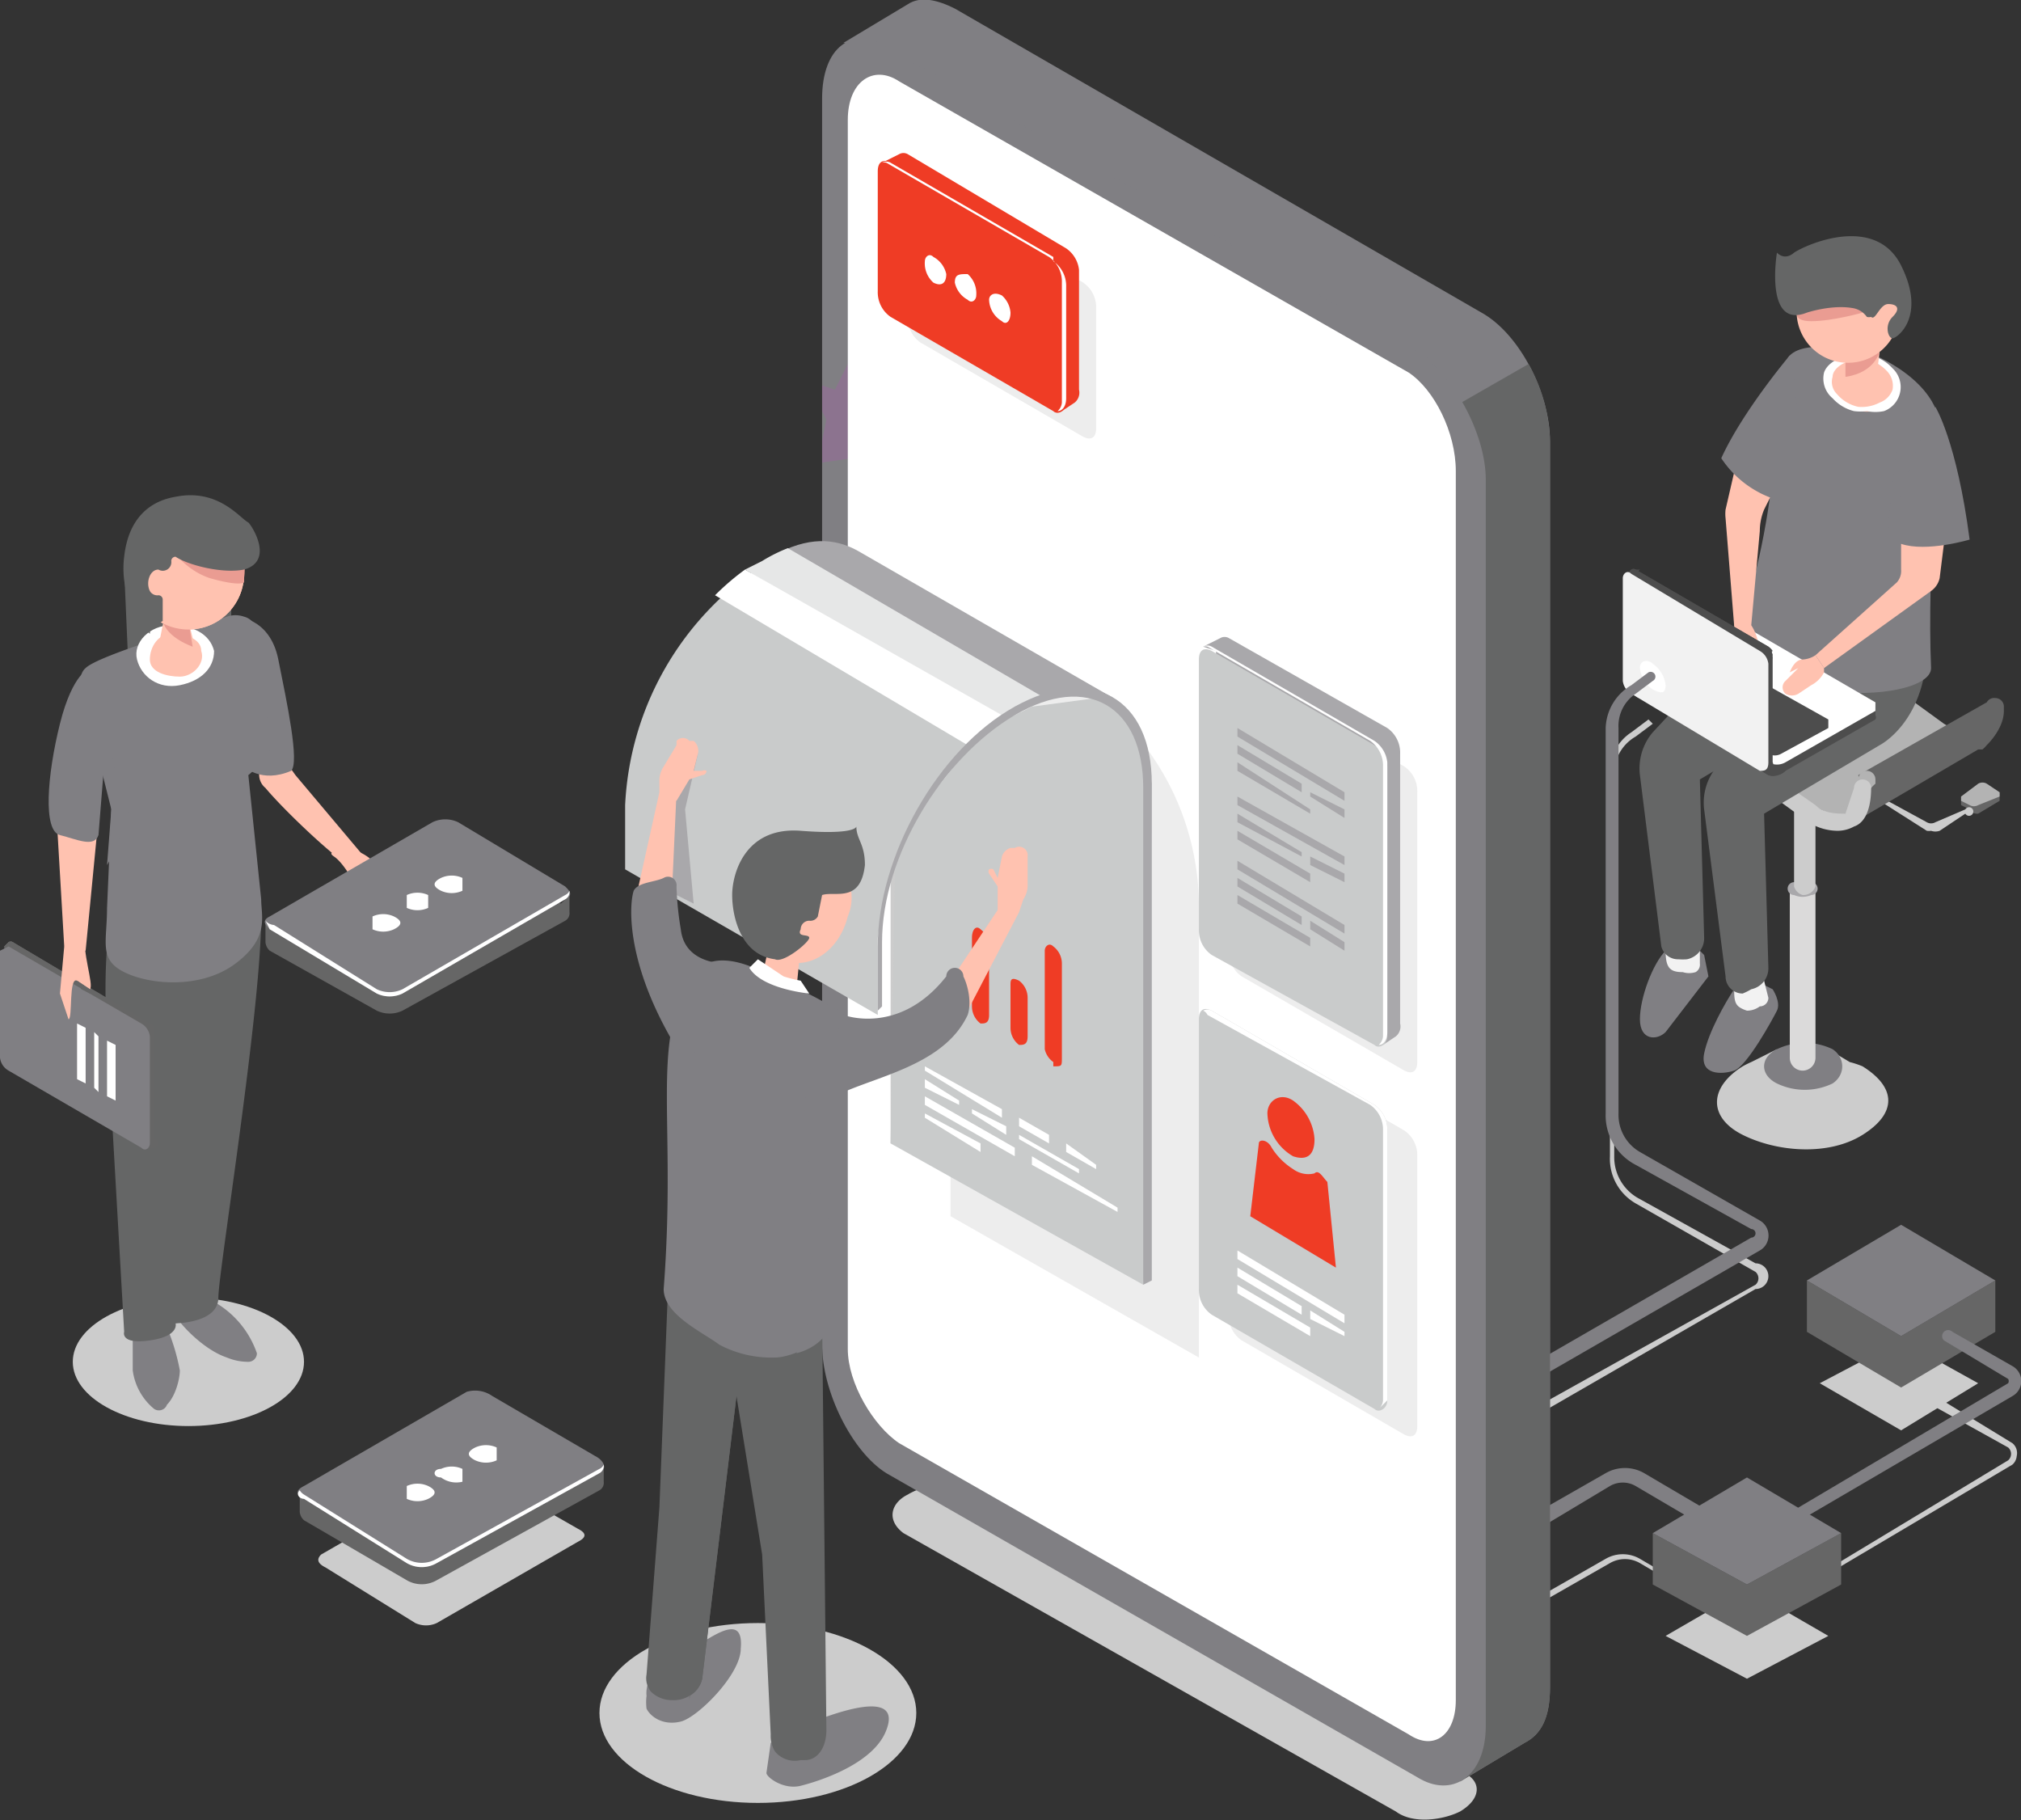 <svg xmlns="http://www.w3.org/2000/svg" viewBox="0 0 472 425"><rect x="0" y="0" width="472" height="425" fill="#333333" stroke="none"/><defs><style>.cls-1{fill:#ccc}.cls-2{fill:#807f83}.cls-4{fill:#a9a8ab}.cls-5{fill:#666}.cls-6{fill:#b3b3b3}.cls-9{fill:#f2f2f2}.cls-10{fill:#656666}.cls-11{fill:#ffc2b0}.cls-12{fill:#fff}.cls-13{fill:#ea9c92}.cls-14{fill:#4d4d4d}.cls-15{fill:#f0f;opacity:.1}.cls-16{fill:#ededed}.cls-17{fill:#c9cbcb}.cls-20{fill:#ef3c25}</style><radialGradient id="Áåçûìÿííûé_ãðàäèåíò_242" cx="320" cy="172" r="65" gradientUnits="userSpaceOnUse"><stop offset="0" stop-color="#01c8ef"/><stop offset="0" stop-color="#03bee9"/><stop offset="0" stop-color="#08a5d7"/><stop offset="0" stop-color="#107bbb"/><stop offset="0" stop-color="#1177b8"/><stop offset="1" stop-color="#112564"/></radialGradient></defs><g id="Layer_2" data-name="Layer 2"><g id="HOME"><path class="cls-1" d="M355 377l-1-1 21-12a8 8 0 0 1 8 0l17 10v1l-17-10a7 7 0 0 0-7 0zM416 374v-1l53-32a2 2 0 0 0 0-3l-18-10 1-2 18 11a3 3 0 0 1 1 3 3 3 0 0 1-1 2zM358 331v-2l52-29a2 2 0 0 0 0-3l-28-16a12 12 0 0 1-6-11v-90a11 11 0 0 1 5-9l4-3 1 1-4 3a10 10 0 0 0-5 8v90a11 11 0 0 0 6 10l27 15a3 3 0 0 1 0 6z"/><path class="cls-2" d="M355 359a1 1 0 0 1-1-3l21-12a9 9 0 0 1 9 0l17 10a1 1 0 0 1-2 3l-17-10a6 6 0 0 0-6 0l-20 12a1 1 0 0 1-1 0z"/><path class="cls-1" d="M326 423l-115-65c-4-3-3-7 1-9 5-3 12-3 16-1l114 66c4 2 4 6-1 9-4 2-11 3-15 0zM435 249a22 22 0 0 0-3-1l-5-3 1 1a34 34 0 0 0-13 0v-1l-6 3a21 21 0 0 0-2 1c-8 5-8 12 0 16s20 5 28 0 8-11 0-16z"/><path class="cls-2" d="M428 253a15 15 0 0 1-13 0c-4-2-4-6 0-8a15 15 0 0 1 13 0c3 2 3 6 0 8z"/><path d="M421 250a3 3 0 0 1-3-3v-40h6v40a3 3 0 0 1-3 3z" fill="#dbdada"/><path class="cls-4" d="M423 209a5 5 0 0 1-4 0 1 1 0 0 1 0-3 5 5 0 0 1 4 0 1 1 0 0 1 0 3z"/><path class="cls-1" d="M421 209a3 3 0 0 1-2-2v-38h5v38a3 3 0 0 1-3 2z"/><path class="cls-5" d="M458 188v-1l2-1 2-2a2 2 0 0 1 2 0l2 1h1v2l-5 3a2 2 0 0 1-2-1l-2-1z"/><path class="cls-6" d="M458 186l4-3a2 2 0 0 1 2 0l3 2v1l-5 2a2 2 0 0 1-2 0l-2-1v-1z"/><path class="cls-1" d="M451 194a3 3 0 0 0 2 0l6-4a1 1 0 1 0 0-1l-7 3a2 2 0 0 1-2 0l-11-6a1 1 0 1 0 0 1l11 7a3 3 0 0 0 1 0z"/><path fill="url(#Áåçûìÿííûé_ãðàäèåíò_242)" d="M389 179l10-6-6-2-5 3 1 5z"/><path class="cls-6" d="M456 170a14 14 0 0 1-2-1l-22-16c-4-3-8-4-12-2l-31 18 3 1 11 5 15 10 11 6h1l7-7c3-5 11-7 15-11l2 1 2-4z"/><path class="cls-5" d="M466 163a2 2 0 0 0-2 1l-30 17 1 5 1-1c-1 3-4 4-6 6l3 1 29-17h1a7 7 0 0 0 1-1c2-2 4-5 4-8v-1a2 2 0 0 0-2-2z"/><path d="M424 150a13 13 0 0 1 6 2 13 13 0 0 0-6-2z" fill="#eaeaea"/><path class="cls-6" d="M438 182a2 2 0 0 0-4 0c0 3-1 5-3 6-1 1-4 0-7-2l-22-16c-3-3-7-4-10-3l19-10-22 12 3 1 11 5 15 10 11 6h1l7-7a9 9 0 0 1 1-1v-1z"/><path class="cls-1" d="M429 194a13 13 0 0 1-8-3l-22-16c-3-2-5-3-7-2s-2 3-2 6a2 2 0 0 1-5 0c0-5 2-8 5-10 3-1 7 0 11 3l23 16c2 2 5 2 7 2l2-6a2 2 0 0 1 4 0c0 4-1 8-4 9a8 8 0 0 1-4 1z"/><path class="cls-2" d="M412 230s-5-2-7 1-6 10-7 15 4 5 7 4 9-12 10-14-1-5-1-5l-2-1z"/><path class="cls-9" d="M412 229l1 4a2 2 0 0 1-2 2 5 5 0 0 1-3 1c-3-1-3-2-3-6s7-1 7-1z"/><path class="cls-2" d="M396 221s-4-2-7 1-6 11-6 16 4 5 6 3l10-13-1-5-2-2z"/><path class="cls-9" d="M397 220v5a2 2 0 0 1-1 2 5 5 0 0 1-3 0c-3 0-4-1-4-5s8-2 8-2z"/><path class="cls-10" d="M435 140c-2-20-22 3-22 3l-14 14-13 14a13 13 0 0 0-3 10l5 40a4 4 0 0 0 4 3 12 12 0 0 0 2 0 5 5 0 0 0 4-5l-1-37 27-16s12-5 11-26z"/><path class="cls-10" d="M450 148c-1-20-22 3-22 3l-14 14-13 14a13 13 0 0 0-3 10l5 39a4 4 0 0 0 4 4 14 14 0 0 0 2-1 5 5 0 0 0 4-5l-1-36 27-16s12-6 11-26z"/><path class="cls-2" d="M438 83c15 7 15 16 15 16s-3 34-2 57c0 9-50 10-43-15 9-30 6-54 10-58s16-1 20 0z"/><ellipse class="cls-11" cx="435" cy="90" rx="6" ry="8" transform="rotate(-76 435 90)"/><path class="cls-12" d="M436 96a12 12 0 0 1-3 0 10 10 0 0 1-5-3 6 6 0 0 1-2-6c1-3 6-5 11-4a10 10 0 0 1 5 3 6 6 0 0 1-2 10 10 10 0 0 1-4 0zm-2-12c-3 0-6 2-6 4a4 4 0 0 0 1 4 9 9 0 0 0 5 3 9 9 0 0 0 5-1 5 5 0 0 0 3-3 5 5 0 0 0-1-4 9 9 0 0 0-5-3 10 10 0 0 0-2 0z"/><path class="cls-11" d="M431 83a40 40 0 0 1 0 5c0 2 6 3 7 2l1-8c0-5-8 1-8 1z"/><path class="cls-13" d="M439 82s-1 5-8 6v-4z"/><path class="cls-11" d="M443 69a12 12 0 1 1-14-8 12 12 0 0 1 14 8z"/><path class="cls-13" d="M435 73s-7 2-12 2-3-3-3-3l13-2z"/><path class="cls-10" d="M422 73s6-2 11-1a5 5 0 0 1 3 2 2 2 0 0 0 1 0c1 1 2-3 4-3s3 1 1 3-1 5 0 5 8-5 2-17-22-5-25-3c0 0-2 2-4 0 0 0-3 18 7 14z"/><path class="cls-11" d="M444 124v9a4 4 0 0 1-1 3l-19 17 2 3 25-18a5 5 0 0 0 2-3l2-16z"/><path class="cls-2" d="M452 95s5 8 8 31c0 0-10 3-16 1s8-32 8-32z"/><path class="cls-2" d="M443 105l-2 18a4 4 0 0 0 2 3z"/><path class="cls-14" d="M438 165l-4-1-27-15a4 4 0 0 0-3 0l-19 11h-3v2a1 1 0 0 0 1 1l30 18a4 4 0 0 0 4-1l21-12a1 1 0 0 0 0-1z"/><path class="cls-14" d="M418 155l-2-1h-21l-10 6h-3v2a1 1 0 0 0 1 1l30 18a3 3 0 0 0 2 0z"/><path class="cls-4" d="M384 160h-2v2a1 1 0 0 0 1 1h1z"/><path class="cls-14" d="M414 181a4 4 0 0 0 3-1v-4h-3z"/><path class="cls-12" d="M413 178l-30-18v-1l21-12a4 4 0 0 1 3-1l31 18v2l-21 12a4 4 0 0 1-4 0z"/><path class="cls-14" d="M413 176l-25-14v-2l11-6a3 3 0 0 1 3 0l25 14v2l-11 6a3 3 0 0 1-3 0z"/><path class="cls-11" d="M405 146v2a16 16 0 0 0 0 5v2a3 3 0 0 0 2 2 1 1 0 0 0 2-1l1-4 1 1s0-4-2-7-4 0-4 0z"/><path class="cls-11" d="M415 113l-3 6a13 13 0 0 0-1 5l-2 22h-4l-2-25a9 9 0 0 1 0-2l3-13z"/><path class="cls-14" d="M412 180l-2-4-27-15a4 4 0 0 1-2-3v-22l-1-2 1-1a1 1 0 0 1 1 0l31 18a4 4 0 0 1 1 3v24a1 1 0 0 1 0 1z"/><path class="cls-14" d="M394 167l-2-1-11-18v-12l-1-2 1-1a1 1 0 0 1 1 0l31 18a3 3 0 0 1 1 1z"/><path class="cls-14" d="M381 135l-1-1 1-1a1 1 0 0 1 1 0h1zM413 151a4 4 0 0 1 1 2l-3 2-1-2z"/><path class="cls-9" d="M411 152l-30-18c-1-1-2 0-2 1v24a4 4 0 0 0 2 3l30 18c1 0 2 0 2-2v-23a4 4 0 0 0-2-3z"/><path class="cls-11" d="M426 156v1a7 7 0 0 1-3 3l-3 2a3 3 0 0 1-3 0 2 2 0 0 1 0-3l3-3-2 1s1-3 3-3a6 6 0 0 0 3-1z"/><path class="cls-2" d="M418 83s-11 13-16 24a24 24 0 0 0 14 10c9 3 2-34 2-34z"/><path class="cls-2" d="M414 116l1-18-4 17a25 25 0 0 0 3 1z"/><path class="cls-11" d="M427 80h-3a7 7 0 0 0 4 3c2 0 2-2 2-2z"/><path class="cls-2" d="M346 73L223 2c-4-2-8-3-11-1l-15 9 10 2v293c0 11 7 25 16 30l122 70-4 11 15-9c4-2 6-6 6-13V103c0-11-7-25-16-30z"/><path class="cls-1" d="M462 323l-18-10-19 10 19 11 18-11z"/><path class="cls-5" d="M444 324v-12l22-13v12l-22 13zM444 312l-22-13v12l22 13v-12z"/><path class="cls-2" d="M466 299l-22-13-22 13 22 13 22-13z"/><path class="cls-12" d="M389 160c0 2-1 2-3 1a7 7 0 0 1-3-5c0-2 2-2 3-1a7 7 0 0 1 3 5z"/><path class="cls-2" d="M358 322a1 1 0 0 1-1-1 1 1 0 0 1 0-2l52-30a1 1 0 0 0 1-1 1 1 0 0 0-1-1l-27-15a13 13 0 0 1-7-12v-90a12 12 0 0 1 6-10l4-3a1 1 0 0 1 1 2l-4 3a9 9 0 0 0-4 8v90a10 10 0 0 0 5 9l28 16a4 4 0 0 1 2 3 4 4 0 0 1-2 4l-52 30a1 1 0 0 1-1 0z"/><path class="cls-10" d="M207 305c0 11 7 25 16 30l122 70-4 11 15-9c4-2 6-6 6-13V103a39 39 0 0 0-5-18l-150 86z"/><path class="cls-2" d="M331 415l-124-71c-8-5-15-19-15-30V23c0-12 7-17 15-12l124 71c8 5 16 19 16 30v291c0 12-8 17-16 12z"/><path class="cls-15" d="M212 102l-9-7-4-12-4 8-3-1v6l1 2-1 5v5l7-1 8 10-2-12 7-3z"/><path class="cls-12" d="M329 405l-119-68c-6-4-12-14-12-22V28c0-9 6-13 12-9l119 68c6 4 11 14 11 23v287c0 8-5 12-11 8z"/><path class="cls-16" d="M280 317l-58-33V142l27 16a62 62 0 0 1 31 53z"/><path class="cls-17" d="M201 130c-6-4-14-3-23 2a71 71 0 0 0-32 56v15l59 34v-18l1-7 3-10 1-2 6-13 5-7 5-5 10-8 1-1 5-2 7-2h5l6 1z"/><path class="cls-1" d="M208 267l2-1v-68a14 14 0 0 0-2 5z"/><path class="cls-17" d="M267 300l-59-33 1-64 2-7 7-11 8-10 7-6 8-4 15-2 7 4 4 7 2 9-1 107-1 10z"/><path class="cls-4" d="M201 129c-5-3-11-4-19 0l60 34 7-2h5l6 2-59-34z"/><path d="M184 128a37 37 0 0 0-6 3l-4 2 60 35 2-2 1-1 5-2h2z" fill="#e6e7e7"/><path class="cls-12" d="M226 174l8-7-60-34a58 58 0 0 0-7 6z"/><path class="cls-4" d="M269 299l-2 1V184c0-19-13-27-30-17s-31 33-31 53v15l-1 1v-15c0-21 14-46 32-56s32-2 32 18zM162 211l-4-2-6-12 5-15 6-6-3 13"/><path class="cls-20" d="M229 239a5 5 0 0 1-2-4v-16c0-2 1-3 2-2a5 5 0 0 1 2 4v16c0 2-1 2-2 2zM238 244a5 5 0 0 1-2-4v-10c0-1 0-2 2-1a5 5 0 0 1 2 4v9c0 2-1 2-2 2zM246 249v-1a5 5 0 0 1-2-3v-23c0-1 1-2 2-1a5 5 0 0 1 2 4v22c0 2 0 2-2 2z"/><ellipse class="cls-1" cx="177" cy="400" rx="37" ry="21"/><path class="cls-2" d="M155 389a7 7 0 0 0-4 7 12 12 0 0 0 0 3c1 2 4 4 8 3s14-11 14-17c1-11-11 1-18 4zM180 407l-1 7c0 1 4 4 8 3s17-5 20-13c5-13-24 1-24 1z"/><path class="cls-10" d="M192 307l1 97c0 4-2 7-5 7h-1a6 6 0 0 1-6-2 7 7 0 0 1-1-4l-2-42-6-37-8 66a6 6 0 0 1-3 4 7 7 0 0 1-4 1 7 7 0 0 1-5-2 5 5 0 0 1-1-4l3-39 2-51z"/><path class="cls-11" d="M180 219l-2 9a4 4 0 0 0 4 4c3 1 4-1 4-1l1-10z"/><path class="cls-11" d="M198 214c-2 8-9 13-16 10s-11-10-8-17 10-12 16-10 11 10 8 17z"/><path class="cls-2" d="M180 228s-14-9-19 1c-9 15-3 33-6 72 0 6 9 10 13 13a26 26 0 0 0 13 3c4 0 13-4 13-9-2-27 0-49 3-71 0 0-3-3-17-9z"/><path class="cls-10" d="M172 326l-8 66a6 6 0 0 1-3 4 7 7 0 0 1 0 1l8-63c1-6 3-8 3-8z"/><path class="cls-11" d="M226 236l12-23-4-2-12 18 4 7zM148 212l6-27h4l-1 22-9 5z"/><path class="cls-2" d="M197 237s13 5 24-9a2 2 0 0 1 4 0c1 2 2 6 1 9-7 15-31 15-36 23s7-23 7-23zM171 225s-11 1-12-8a71 71 0 0 1-1-10 2 2 0 0 0-3-2c-2 1-6 1-7 3-1 3-2 16 9 35 7 13 14-18 14-18z"/><path class="cls-11" d="M154 185v-3a6 6 0 0 1 1-3l3-5v-1a2 2 0 0 1 3 0h1a3 3 0 0 1 1 3l-1 4h2a1 1 0 0 1 1 0 1 1 0 0 1-1 1l-3 1-3 5zM238 213l1-3a6 6 0 0 0 1-3v-7a2 2 0 0 0-3-2h-1a3 3 0 0 0-2 2l-1 5-1-2a1 1 0 0 0-1 0 1 1 0 0 0 0 1l2 3v6z"/><path class="cls-2" d="M188 257c-1 5 6 45-2 59 4-1 8-4 8-8a361 361 0 0 1 1-52c6-4 17-6 24-11-8 3-30 7-31 12z"/><path class="cls-12" d="M175 226l2-2 6 4a31 31 0 0 0 4 1l2 3s-11-1-14-6z"/><path class="cls-10" d="M189 215a2 2 0 0 0 2-1l1-5c3-1 9 2 10-7 0-5-2-6-2-9 0 0 0 2-13 1s-16 10-16 15 2 14 10 15c2 1 8-4 8-5s-3 0-2-2a2 2 0 0 1 2-2z"/><path class="cls-16" d="M253 102l-38-22a7 7 0 0 1-3-6V46c0-2 2-3 3-2l38 22a7 7 0 0 1 3 6v28c0 2-1 3-3 2z"/><path class="cls-20" d="M249 58l-37-22a2 2 0 0 0-2 0l-4 2 3 1v27a7 7 0 0 0 3 6l36 21v3l3-2a3 3 0 0 0 1-3V63a7 7 0 0 0-3-5z"/><path class="cls-20" d="M246 96l-38-22a7 7 0 0 1-3-6V40c0-2 1-3 3-2l38 22a7 7 0 0 1 3 6v28c0 2-2 3-3 2z"/><path class="cls-12" d="M246 60l-38-22a2 2 0 0 0-2 0 2 2 0 0 1 1 0l38 22a7 7 0 0 1 3 6v28a3 3 0 0 1-1 2c1 0 2-1 2-3V67a7 7 0 0 0-3-6zM221 64c0 2-1 3-3 2a6 6 0 0 1-2-5c0-1 1-2 2-1a6 6 0 0 1 3 4z"/><path class="cls-12" d="M228 69c0 1-1 2-2 1a6 6 0 0 1-3-4c0-2 1-2 3-2a6 6 0 0 1 2 5zM236 73c0 2-1 3-2 2a6 6 0 0 1-3-5c0-1 1-2 3-1a6 6 0 0 1 2 4z"/><path class="cls-16" d="M328 250l-38-22a7 7 0 0 1-3-6v-63c0-2 2-3 3-2l38 22a7 7 0 0 1 3 6v63c0 2-1 3-3 2z"/><path class="cls-4" d="M324 170l-37-21a2 2 0 0 0-2 0l-4 2 3 1v62a7 7 0 0 0 3 6l36 21v3l3-2a3 3 0 0 0 1-3v-63a7 7 0 0 0-3-6z"/><path class="cls-17" d="M321 244l-38-21a7 7 0 0 1-3-6v-63c0-2 1-3 3-2l38 22a7 7 0 0 1 3 5v63c0 2-2 3-3 2z"/><path class="cls-12" d="M321 173l-38-22a2 2 0 0 0-2 0 2 2 0 0 1 1 0l38 22a7 7 0 0 1 3 6v63a3 3 0 0 1-1 2c1 0 2-1 2-3v-63a7 7 0 0 0-3-5z"/><path class="cls-16" d="M328 335l-38-22a7 7 0 0 1-3-5v-63c0-3 2-4 3-3l38 22a7 7 0 0 1 3 6v63c0 2-1 3-3 2z"/><path class="cls-17" d="M321 329l-38-22a7 7 0 0 1-3-6v-63c0-2 1-3 3-2l38 22a7 7 0 0 1 3 6v63c0 2-2 3-3 2z"/><path class="cls-12" d="M321 258l-38-22a2 2 0 0 0-2 0 2 2 0 0 1 1 1l38 21a7 7 0 0 1 3 6v63a3 3 0 0 1-1 2l2-2v-63a7 7 0 0 0-3-6z"/><path class="cls-1" d="M75 363l33-19a6 6 0 0 1 6 1l21 12c2 1 2 2 0 3l-33 19a6 6 0 0 1-5 0l-21-13c-2-1-2-2-1-3z"/><path class="cls-5" d="M102 369l38-21a2 2 0 0 0 1-2v-4l-2 2-24-14a7 7 0 0 0-6 0l-37 20-2-2v5a3 3 0 0 0 1 2l24 14a7 7 0 0 0 7 0z"/><path class="cls-2" d="M71 347l38-22a7 7 0 0 1 6 1l24 14c2 1 3 3 1 4l-38 21a7 7 0 0 1-7 0l-24-15c-2-1-2-2 0-3z"/><path class="cls-12" d="M102 365l38-21a2 2 0 0 0 1-2 2 2 0 0 1-1 1l-38 21a7 7 0 0 1-7 0l-24-15a3 3 0 0 1-1-1c-1 1 0 2 1 2l24 15a7 7 0 0 0 7 0zM111 341c-2-1-2-2 0-3a6 6 0 0 1 5 0v3a6 6 0 0 1-5 0z"/><path class="cls-12" d="M103 345c-2 0-2-2 0-2a6 6 0 0 1 5 0v3a6 6 0 0 1-5-1zM95 350v-3a6 6 0 0 1 5 0c2 1 2 2 0 3a6 6 0 0 1-5 0z"/><ellipse class="cls-1" cx="44" cy="318" rx="27" ry="15"/><path class="cls-10" d="M29 133l1 23c1 9 24-7 24-7v-11z"/><path class="cls-2" d="M41 307c0 1 6 8 12 10a13 13 0 0 0 5 1 2 2 0 0 0 2-2 22 22 0 0 0-12-13c-10-5-7 4-7 4zM39 310a49 49 0 0 1 3 10c0 2-1 6-3 8a2 2 0 0 1-3 1 14 14 0 0 1-5-9v-9z"/><path class="cls-10" d="M25 221a139 139 0 0 0 0 20l4 70s-1 3 6 2 6-4 6-4 10 0 10-6 10-67 10-89z"/><path class="cls-11" d="M64 174l5 7 16 19a4 4 0 0 1-3 2c-1 1-15-12-20-18a4 4 0 0 1-1-5z"/><path class="cls-2" d="M55 144s8 0 10 10 5 24 3 26c-7 3-11-1-11-1z"/><path class="cls-2" d="M57 144a6 6 0 0 0-4 0c-6 2-30 9-33 12-5 4 6 26 6 33l-1 23c0 8-2 12 4 15s18 4 26-2 6-11 6-15l-3-29a21 21 0 0 0 5-6c2-4-2-10-3-15s1-9 0-12a4 4 0 0 0-3-4z"/><path class="cls-12" d="M50 152c0 4-3 7-8 8s-9-2-10-6 3-8 8-8 9 2 10 6z"/><path class="cls-11" d="M47 152c1 3-2 6-5 6s-7-1-7-4 2-6 5-6 7 1 7 4z"/><path class="cls-11" d="M44 143s-4-4-5-2l-2 10 9 2-2-8s2-1 0-2z"/><circle class="cls-11" cx="44" cy="134" r="13" transform="rotate(-87 44 134)"/><path class="cls-13" d="M38 143v2c1 4 7 6 7 6l-1-6 1-1c-3-1-6-2-7-1z"/><circle class="cls-11" cx="44" cy="134" r="13" transform="rotate(-87 44 134)"/><path class="cls-11" d="M13 187l2 34 5 1 3-31-10-4z"/><path class="cls-2" d="M30 185l-3-4c-2-8-2-20-2-20l-2 16 3 12-1 13s6-10 5-17z"/><path class="cls-2" d="M21 156s-4 1-7 13-4 25 0 26 8 3 9 0l2-25c0-6 0-13-4-14z"/><path class="cls-11" d="M84 199a11 11 0 0 1 3 2 24 24 0 0 1 3 3c1 2 2 6 1 7s-5-7-5-5l-1 3c-1 0-4-7-7-9s6-1 6-1z"/><path class="cls-10" d="M41 309a18 18 0 0 0 3-1l2-74z"/><path class="cls-5" d="M34 268l-3-3-27-16a4 4 0 0 1-2-3v-23l-1-2 1-1a1 1 0 0 1 1 0l32 19a4 4 0 0 1 1 3v24a1 1 0 0 1 0 2z"/><path class="cls-5" d="M15 255l-2-1-11-18v-13l-1-2 1-1a1 1 0 0 1 1 0l32 19a3 3 0 0 1 1 1z"/><path class="cls-5" d="M1 222v-1l1-1a1 1 0 0 1 1 0l1 1zM35 239a4 4 0 0 1 1 2l-3 2-1-2z"/><path class="cls-2" d="M33 239L2 221l-2 1v25a4 4 0 0 0 2 3l31 18c1 1 2 0 2-1v-25a4 4 0 0 0-2-3z"/><path class="cls-12" d="M27 257l-2-1v-13l2 1v13zM23 255l-1-1v-13l1 1v13zM20 253l-2-1v-13l2 1v13z"/><path class="cls-11" d="M15 221l-1 11 2 6c1 0 0-10 2-9l3 2c1-1-2-9-1-13s-5 3-5 3z"/><path class="cls-13" d="M49 135c7 2 8 1 8 1a11 11 0 0 0 0-1 13 13 0 0 0 0-4l-17-3s3 5 9 7z"/><path class="cls-10" d="M58 122c-2-1-7-8-17-6-6 1-11 5-12 14a22 22 0 0 0 6 18 5 5 0 0 0 0-1l3-2v-5a1 1 0 0 0-1-1 2 2 0 0 1-2-1c-1-2 0-5 2-5a2 2 0 0 0 3-2 1 1 0 0 1 1-1c3 2 11 4 16 3 7-2 2-10 1-11z"/><path class="cls-11" d="M50 141l4-1s-2 3-4 3l-3-1z"/><path class="cls-5" d="M21 231l-3-2 1 2 2 1v-1zM94 236l38-21a2 2 0 0 0 1-2v-4l-2 2-24-14a7 7 0 0 0-6-1l-36 21-3-2v5a3 3 0 0 0 1 2l25 14a7 7 0 0 0 6 0z"/><path class="cls-2" d="M63 214l38-22a7 7 0 0 1 6 0l25 15c1 1 2 2 0 3l-38 22a7 7 0 0 1-6 0l-25-15c-1-1-2-2 0-3z"/><path class="cls-12" d="M94 232l38-22a2 2 0 0 0 1-2 2 2 0 0 1-1 1l-38 22a7 7 0 0 1-6 0l-24-15a3 3 0 0 1-2-1l1 2 25 15a7 7 0 0 0 6 0zM103 208c-2-1-2-2 0-3a6 6 0 0 1 5 0v3a6 6 0 0 1-5 0z"/><path class="cls-12" d="M95 212v-3a6 6 0 0 1 5 0v3a6 6 0 0 1-5 0zM87 217v-3a6 6 0 0 1 5 0c2 1 2 2 0 3a6 6 0 0 1-5 0z"/><path class="cls-15" d="M307 266c0 4-2 5-5 4a12 12 0 0 1-6-10c0-3 3-5 6-3a12 12 0 0 1 5 9zM310 276c-1-1-2-3-3-2a6 6 0 0 1-5-1 16 16 0 0 1-5-5c-1-2-3-2-3-1l-2 17 20 12z"/><path class="cls-20" d="M307 266c0 4-2 5-5 4a12 12 0 0 1-6-10c0-3 3-5 6-3a12 12 0 0 1 5 9zM310 276c-1-1-2-3-3-2a6 6 0 0 1-5-1 16 16 0 0 1-5-5c-1-2-3-2-3-1l-2 17 20 12z"/><path class="cls-12" d="M314 309l-25-15v-2l25 15v2zM306 312l-17-10v-2l17 10v2zM304 307l-15-9v-2l15 9v2zM314 312l-8-4v-2l8 5v1z"/><path class="cls-4" d="M314 187l-25-15v-2l25 15v2zM306 190l-17-10v-2l17 11v1zM304 185l-15-9v-2l15 9v2zM314 191l-8-5v-1l8 4v2zM314 202l-25-14v-2l25 14v2zM306 206l-17-10v-2l17 10v2zM304 200l-15-8v-2l15 9v1zM314 206l-8-4v-2l8 4v2zM314 218l-25-15v-2l25 15v2zM306 221l-17-10v-2l17 10v2zM304 216l-15-9v-2l15 9v2zM314 222l-8-5v-2l8 5v2z"/><path class="cls-12" d="M234 261l-18-11v-1l18 10v2zM245 267l-7-4v-2l7 4v2zM235 265l-8-5v-1l8 4v2zM252 274l-14-8v-1l14 8v1zM261 283l-20-11v-2l20 12v1zM256 273l-7-4v-2l7 5v1zM224 258l-8-4v-2l8 5v1zM237 270l-21-12v-2l21 12v2zM229 269l-13-8v-1l13 7v2z"/><path class="cls-2" d="M416 357a1 1 0 0 1-1-2l54-32a1 1 0 0 0 0-1l-15-9a1 1 0 0 1 2-2l14 8a4 4 0 0 1 0 7l-53 31a1 1 0 0 1-1 0z"/><path class="cls-1" d="M427 382l-19-11-19 11 19 10 19-10z"/><path class="cls-5" d="M408 382v-12l22-12v12l-22 12zM408 370l-22-12v12l22 12v-12z"/><path class="cls-2" d="M430 358l-22-13-22 13 22 12 22-12z"/></g></g></svg>